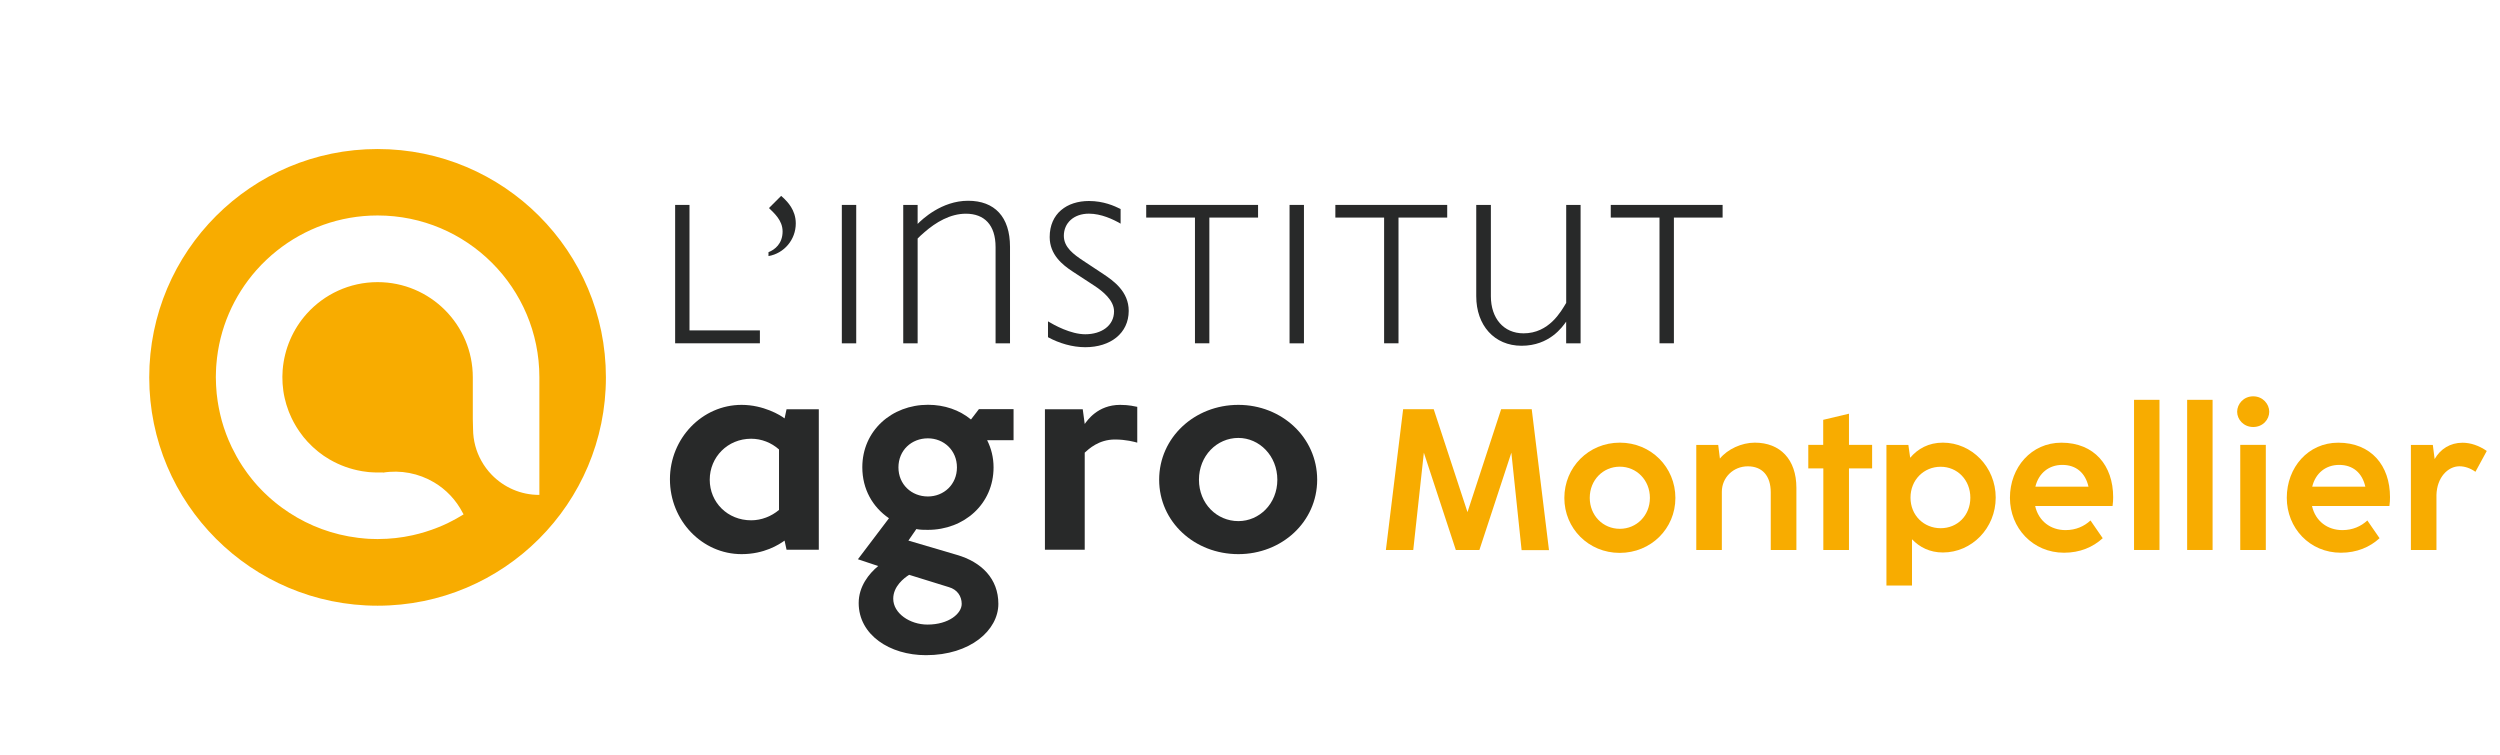 <?xml version="1.0" encoding="utf-8"?>
<!-- Generator: Adobe Illustrator 28.1.0, SVG Export Plug-In . SVG Version: 6.00 Build 0)  -->
<svg version="1.1" id="Calque_1" xmlns="http://www.w3.org/2000/svg" xmlns:xlink="http://www.w3.org/1999/xlink" x="0px" y="0px"
	 viewBox="0 0 620.02 187.37" style="enable-background:new 0 0 654.02 187.37;" xml:space="preserve">
<style type="text/css">
	.st0{fill:#282929;}
	.st1{fill:#F8AC00;}
</style>
<g>
	<g>
		<path class="st0" d="M195.07,136.34l-0.49-2.27c-1.38,0.99-5.03,3.36-10.66,3.36c-9.77,0-17.77-8.29-17.77-18.56
			c0-10.17,8-18.46,17.77-18.46c5.43,0,9.67,2.57,10.66,3.36l0.49-2.27h8v34.84H195.07z M186.29,129.04c2.57,0,5.03-0.99,6.91-2.57
			v-15c-1.88-1.68-4.34-2.66-6.91-2.66c-5.82,0-10.27,4.54-10.27,10.17S180.46,129.04,186.29,129.04z"/>
		<path class="st0" d="M244.83,109.2c0.99,1.97,1.58,4.24,1.58,6.71c0,9.08-7.3,15.5-16.29,15.5c-0.89,0-1.97,0-2.86-0.2l-1.97,2.86
			l12.04,3.55c6.12,1.78,10.27,5.92,10.27,12.14c0,6.51-6.91,12.73-17.96,12.73c-8.98,0-16.68-5.03-16.68-12.93
			c0-4.15,2.57-7.31,4.84-9.18l-5.03-1.68l7.7-10.17c-4.05-2.76-6.61-7.21-6.61-12.64c0-9.08,7.3-15.5,16.29-15.5
			c4.05,0,7.8,1.28,10.66,3.65l1.97-2.57h8.59v7.7H244.83z M235.35,145.62l-9.87-3.06c-1.28,0.79-3.95,2.86-3.95,5.92
			c0,3.65,4.15,6.42,8.49,6.42c5.33,0,8.49-2.76,8.49-5.13C238.51,147.89,237.43,146.22,235.35,145.62z M230.12,108.71
			c-4.05,0-7.3,2.96-7.3,7.21c0,4.24,3.26,7.21,7.3,7.21c3.95,0,7.21-2.96,7.21-7.21C237.33,111.67,234.07,108.71,230.12,108.71z"/>
		<path class="st0" d="M276.52,109c-4.05,0-6.52,2.37-7.5,3.26v24.08h-9.87V101.5h9.38l0.49,3.65c0.59-0.79,3.16-4.74,8.79-4.74
			c2.27,0,3.65,0.39,4.24,0.49v8.88C281.36,109.59,279.28,109,276.52,109z"/>
		<path class="st0" d="M307.12,137.43c-10.86,0-19.64-8-19.64-18.46s8.79-18.56,19.64-18.56c10.76,0,19.55,8.09,19.55,18.56
			S317.88,137.43,307.12,137.43z M307.12,108.61c-5.33,0-9.77,4.44-9.77,10.37s4.44,10.26,9.77,10.26c5.23,0,9.67-4.34,9.67-10.26
			S312.35,108.61,307.12,108.61z"/>
	</g>
	<g>
		<path class="st0" d="M167.44,85.15V50.82H171v31.12h17.46v3.2H167.44z"/>
		<path class="st0" d="M190.59,63.51v-0.97c1.57-0.6,3.5-2.12,3.5-5.14c0-2.84-2.24-4.65-3.38-5.8l3.02-3.02l0.73,0.66
			c0.72,0.73,2.9,2.78,2.9,6.16C197.36,59.46,194.45,62.85,190.59,63.51z"/>
		<path class="st0" d="M208.78,85.15V50.82h3.57v34.33H208.78z"/>
		<path class="st0" d="M250.48,85.15h-3.57V61.28c0-5.5-2.78-8.28-7.37-8.28c-3.87,0-7.43,2.11-10.27,4.59
			c-0.73,0.6-1.27,1.15-1.69,1.57v25.99h-3.57V50.82h3.57v4.71c1.09-1.09,5.92-5.74,12.51-5.74c6.59,0,10.4,3.99,10.4,11.42V85.15z"
			/>
		<path class="st0" d="M269.16,86.11c-3.2,0-6.47-0.97-9.25-2.48v-3.93c1.51,0.91,5.62,3.2,9.25,3.2c3.99,0,7.13-2.11,7.13-5.68
			c0-2.78-2.84-5.02-4.96-6.41l-5.26-3.44c-2.6-1.69-5.74-4.23-5.74-8.58c0-5.86,4.29-8.94,9.73-8.94c3.63,0,6.29,1.21,7.86,1.99
			v3.63c-1.87-1.09-4.83-2.48-7.86-2.48c-3.75,0-6.22,2.3-6.22,5.5c0,2.84,2.42,4.59,4.78,6.16l5.02,3.32
			c2.54,1.69,6.29,4.35,6.29,9.13C279.92,82.67,275.39,86.11,269.16,86.11z"/>
		<path class="st0" d="M299.93,53.96v31.18h-3.57V53.96h-12.09v-3.14h27.74v3.14H299.93z"/>
		<path class="st0" d="M319.82,85.15V50.82h3.57v34.33H319.82z"/>
		<path class="st0" d="M346.84,53.96v31.18h-3.57V53.96h-12.09v-3.14h27.74v3.14H346.84z"/>
		<path class="st0" d="M388.42,85.15v-5.38c-0.91,1.27-4.11,5.98-11.06,5.98c-6.77,0-11.24-5.08-11.24-12.27V50.82h3.63v22.66
			c0,5.44,3.14,9.19,8.1,9.19c6.35,0,9.31-5.44,10.58-7.55v-24.3h3.57v34.33H388.42z"/>
		<path class="st0" d="M415.14,53.96v31.18h-3.57V53.96h-12.09v-3.14h27.74v3.14H415.14z"/>
	</g>
	<path class="st1" d="M93.64,36.96c-31.27,0-56.63,25.35-56.63,56.63s25.35,56.63,56.63,56.63s56.63-25.35,56.63-56.63
		S124.92,36.96,93.64,36.96z M121.96,117.76c-1.01-1.04-1.88-2.21-2.58-3.48c-1.3-2.33-2.04-5.01-2.06-7.87l-0.06-2.47V93.58
		c0-13.04-10.57-23.61-23.61-23.61c-6.97,0-13.23,3.02-17.56,7.82l0,0c-3.47,3.86-5.56,8.77-5.98,13.89c0,0.03-0.01,0.07-0.01,0.1
		c-0.04,0.55-0.07,1.1-0.07,1.65c0,0.01,0,0.01,0,0.02c0,0.54,0.02,1.08,0.05,1.63c0.01,0.09,0.01,0.17,0.02,0.26
		c0.04,0.51,0.09,1.02,0.16,1.52c0,0.03,0.01,0.06,0.01,0.09c0.08,0.56,0.18,1.12,0.31,1.68c0.02,0.08,0.04,0.17,0.06,0.25
		c0.11,0.47,0.23,0.95,0.37,1.42c0.03,0.1,0.07,0.2,0.1,0.3c0.14,0.45,0.29,0.9,0.46,1.34c0.04,0.11,0.09,0.22,0.13,0.33
		c0.17,0.43,0.36,0.86,0.56,1.29c0.06,0.13,0.12,0.26,0.19,0.39c0.12,0.25,0.25,0.5,0.38,0.74c0.1,0.19,0.2,0.37,0.31,0.55
		c0.12,0.22,0.25,0.44,0.38,0.65c0.13,0.21,0.27,0.42,0.4,0.62c0.12,0.18,0.23,0.36,0.36,0.54c0.26,0.38,0.53,0.75,0.82,1.11
		c0.07,0.09,0.13,0.17,0.2,0.26c0.31,0.38,0.63,0.76,0.97,1.12c0.1,0.11,0.2,0.21,0.31,0.32c0.26,0.27,0.53,0.54,0.8,0.8
		c0.11,0.1,0.22,0.21,0.33,0.31c0.35,0.32,0.71,0.63,1.09,0.94c0.1,0.08,0.21,0.16,0.31,0.25c0.35,0.28,0.71,0.55,1.08,0.8
		c0.05,0.03,0.1,0.07,0.14,0.1c0.45,0.31,0.91,0.6,1.38,0.87c0.03,0.02,0.06,0.03,0.09,0.05c2.43,1.41,5.09,2.37,7.85,2.85
		c0.05,0.01,0.1,0.02,0.15,0.03c0.51,0.08,1.03,0.15,1.56,0.21c0.12,0.01,0.25,0.02,0.37,0.03c0.36,0.03,0.72,0.05,1.09,0.06
		c0.01,0,0.03,0,0.04,0c0.2,0.01,0.4,0.01,0.6,0.02c0.33,0,0.66,0,0.99-0.01c0.15,0,0.3,0,0.45-0.01l0.03,0.06
		c4.43-0.73,8.93,0.16,12.71,2.4c2.96,1.75,5.46,4.34,7.14,7.6c0.06,0.12,0.13,0.23,0.19,0.35c-0.58,0.36-1.17,0.71-1.77,1.04
		c-0.33,0.18-0.67,0.36-1.01,0.54c-0.41,0.21-0.82,0.43-1.23,0.63c-0.39,0.19-0.79,0.37-1.19,0.54c-0.38,0.16-0.75,0.32-1.13,0.47
		c-2.07,0.83-4.18,1.48-6.3,1.95c-2.8,0.62-5.62,0.93-8.43,0.94c-0.08,0-0.16,0.01-0.25,0.01c-0.12,0-0.24-0.01-0.36-0.01
		c-0.4,0-0.81-0.02-1.21-0.03c-0.26-0.01-0.52-0.02-0.78-0.03c-0.29-0.02-0.57-0.04-0.86-0.07c-0.56-0.04-1.12-0.1-1.67-0.17
		c-0.01,0-0.03,0-0.04-0.01c-6.18-0.76-11.93-2.92-16.92-6.16c-0.03-0.02-0.06-0.04-0.09-0.06c-0.58-0.38-1.15-0.77-1.71-1.18
		c-0.04-0.03-0.09-0.06-0.13-0.09c-0.31-0.22-0.61-0.46-0.91-0.69c-0.21-0.16-0.42-0.32-0.62-0.49c-0.22-0.17-0.43-0.36-0.64-0.53
		c-0.28-0.24-0.56-0.48-0.83-0.72c-0.16-0.15-0.32-0.29-0.48-0.44c-0.31-0.29-0.62-0.58-0.92-0.87c-0.13-0.13-0.27-0.26-0.4-0.4
		c-0.31-0.32-0.62-0.64-0.92-0.96c-0.13-0.14-0.25-0.27-0.38-0.41c-0.28-0.32-0.56-0.64-0.84-0.97c-0.14-0.16-0.28-0.33-0.41-0.5
		c-0.24-0.29-0.46-0.58-0.69-0.88c-0.17-0.22-0.34-0.44-0.51-0.67c-0.16-0.22-0.32-0.44-0.47-0.67c-0.22-0.31-0.44-0.63-0.66-0.95
		c-0.06-0.1-0.12-0.19-0.19-0.29c-0.45-0.69-0.88-1.4-1.28-2.12c-0.03-0.06-0.07-0.12-0.1-0.18c-0.4-0.72-0.78-1.45-1.14-2.19
		c-0.02-0.03-0.03-0.06-0.05-0.1c-0.02-0.05-0.05-0.1-0.07-0.16c-0.2-0.43-0.4-0.86-0.58-1.29c-0.04-0.08-0.07-0.16-0.11-0.24
		c-0.19-0.46-0.38-0.92-0.55-1.38c-0.02-0.06-0.05-0.12-0.07-0.18c-0.18-0.49-0.36-0.98-0.52-1.48c-0.01-0.04-0.03-0.07-0.04-0.11
		c-0.17-0.53-0.34-1.07-0.49-1.62c-0.01-0.05-0.03-0.1-0.04-0.15c-0.13-0.46-0.24-0.92-0.35-1.39c-0.04-0.16-0.08-0.32-0.11-0.49
		c-0.09-0.39-0.17-0.79-0.25-1.18c-0.05-0.26-0.1-0.53-0.14-0.79c-0.06-0.32-0.11-0.64-0.16-0.96c-0.07-0.47-0.13-0.94-0.18-1.42
		c-0.01-0.13-0.03-0.26-0.05-0.39c-0.06-0.63-0.11-1.26-0.14-1.89c-0.01-0.15-0.01-0.31-0.02-0.46c-0.02-0.48-0.03-0.95-0.04-1.43
		c0-0.09-0.01-0.18-0.01-0.28c0-0.14,0.01-0.28,0.01-0.42c0-0.38,0.01-0.75,0.03-1.12c0.01-0.31,0.02-0.61,0.04-0.92
		c0.01-0.23,0.03-0.46,0.05-0.69c0.69-8.94,4.32-17.05,9.91-23.39c0.02-0.02,0.03-0.04,0.05-0.05c0.39-0.44,0.78-0.86,1.18-1.28
		c0.04-0.04,0.07-0.08,0.11-0.11c0.34-0.35,0.7-0.7,1.06-1.04c0.07-0.06,0.13-0.12,0.2-0.19c0.36-0.34,0.74-0.68,1.11-1.01
		c0.05-0.04,0.09-0.08,0.14-0.12c0.41-0.35,0.82-0.7,1.24-1.03l0,0c6.86-5.47,15.54-8.75,24.99-8.75
		c22.16,0,40.12,17.96,40.12,40.12v29.18C129.13,122.76,124.95,120.84,121.96,117.76z"/>
	<g>
		<path class="st1" d="M343.71,136.4l4.28-34.92h7.58l8.38,25.53l8.35-25.53h7.58l4.28,34.95h-6.79l-2.54-24.16l-7.93,24.14h-5.84
			l-7.93-24.14l-2.63,24.14H343.71z"/>
		<path class="st1" d="M387.97,123.5c0-7.63,6.02-13.72,13.77-13.72c7.73,0,13.77,6.09,13.77,13.72c0,7.58-6.04,13.62-13.82,13.62
			C393.98,137.12,387.97,131.06,387.97,123.5z M409.19,123.47c0-4.4-3.31-7.73-7.46-7.73c-4.18,0-7.46,3.33-7.46,7.73
			c0,4.38,3.28,7.68,7.46,7.68C405.89,131.15,409.19,127.85,409.19,123.47z"/>
		<path class="st1" d="M445.52,120.99v15.41h-6.36v-14.29c0-4.15-2.14-6.46-5.69-6.46c-3.6,0-6.44,2.78-6.44,6.31v14.44h-6.34
			v-26.05h5.44l0.42,3.38c1.91-2.34,5.39-3.95,8.65-3.95C441.47,109.78,445.52,113.9,445.52,120.99z"/>
		<path class="st1" d="M452.2,136.4v-20.23h-3.73v-5.84h3.7v-6.21l6.39-1.52v7.73h5.74v5.84h-5.74v20.23H452.2z"/>
		<path class="st1" d="M494.95,123.4c0,7.58-5.92,13.62-13.1,13.62c-3.26,0-5.79-1.32-7.66-3.28v11.48h-6.34v-34.87h5.44l0.45,3.18
			c1.89-2.24,4.57-3.75,8.1-3.75C489.01,109.78,494.95,115.82,494.95,123.4z M488.66,123.42c0-4.4-3.23-7.66-7.36-7.66
			c-4.18,0-7.48,3.26-7.48,7.66c0,4.42,3.33,7.58,7.48,7.58S488.66,127.85,488.66,123.42z"/>
		<path class="st1" d="M504.74,125.51c0.85,3.75,3.85,5.96,7.53,5.96c2.56,0,4.62-0.94,6.19-2.39l3.03,4.4
			c-2.41,2.21-5.64,3.6-9.59,3.6c-7.76,0-13.42-6.14-13.42-13.62c0-7.56,5.32-13.67,12.75-13.67c8.18,0,12.85,5.67,12.85,13.5
			c0,0.72-0.03,1.37-0.15,2.21H504.74z M504.79,120.69h13.17c-0.77-3.41-3.06-5.39-6.49-5.39
			C508.19,115.3,505.63,117.29,504.79,120.69z"/>
		<path class="st1" d="M529.26,136.4V99.16h6.31v37.24H529.26z"/>
		<path class="st1" d="M542.43,136.4V99.16h6.31v37.24H542.43z"/>
		<path class="st1" d="M554.83,102.12c0-1.91,1.59-3.83,3.98-3.83c2.39,0,3.98,1.91,3.98,3.83c0,1.94-1.59,3.78-3.98,3.78
			C556.45,105.9,554.83,104.04,554.83,102.12z M555.6,136.4v-26.07h6.34v26.07H555.6z"/>
		<path class="st1" d="M573.4,125.51c0.85,3.75,3.85,5.96,7.53,5.96c2.56,0,4.62-0.94,6.19-2.39l3.03,4.4
			c-2.41,2.21-5.64,3.6-9.59,3.6c-7.76,0-13.42-6.14-13.42-13.62c0-7.56,5.32-13.67,12.75-13.67c8.18,0,12.85,5.67,12.85,13.5
			c0,0.72-0.03,1.37-0.15,2.21H573.4z M573.45,120.69h13.17c-0.77-3.41-3.06-5.39-6.49-5.39
			C576.85,115.3,574.29,117.29,573.45,120.69z"/>
		<path class="st1" d="M616.74,111.84l-2.81,5.17c-1.27-0.9-2.63-1.37-3.98-1.37c-2.86,0.02-5.57,2.76-5.69,7.11v13.65h-6.34v-26.05
			h5.44l0.45,3.5c1.42-2.49,3.85-4.05,6.91-4.05C612.71,109.8,614.8,110.5,616.74,111.84z"/>
	</g>
</g>
</svg>
